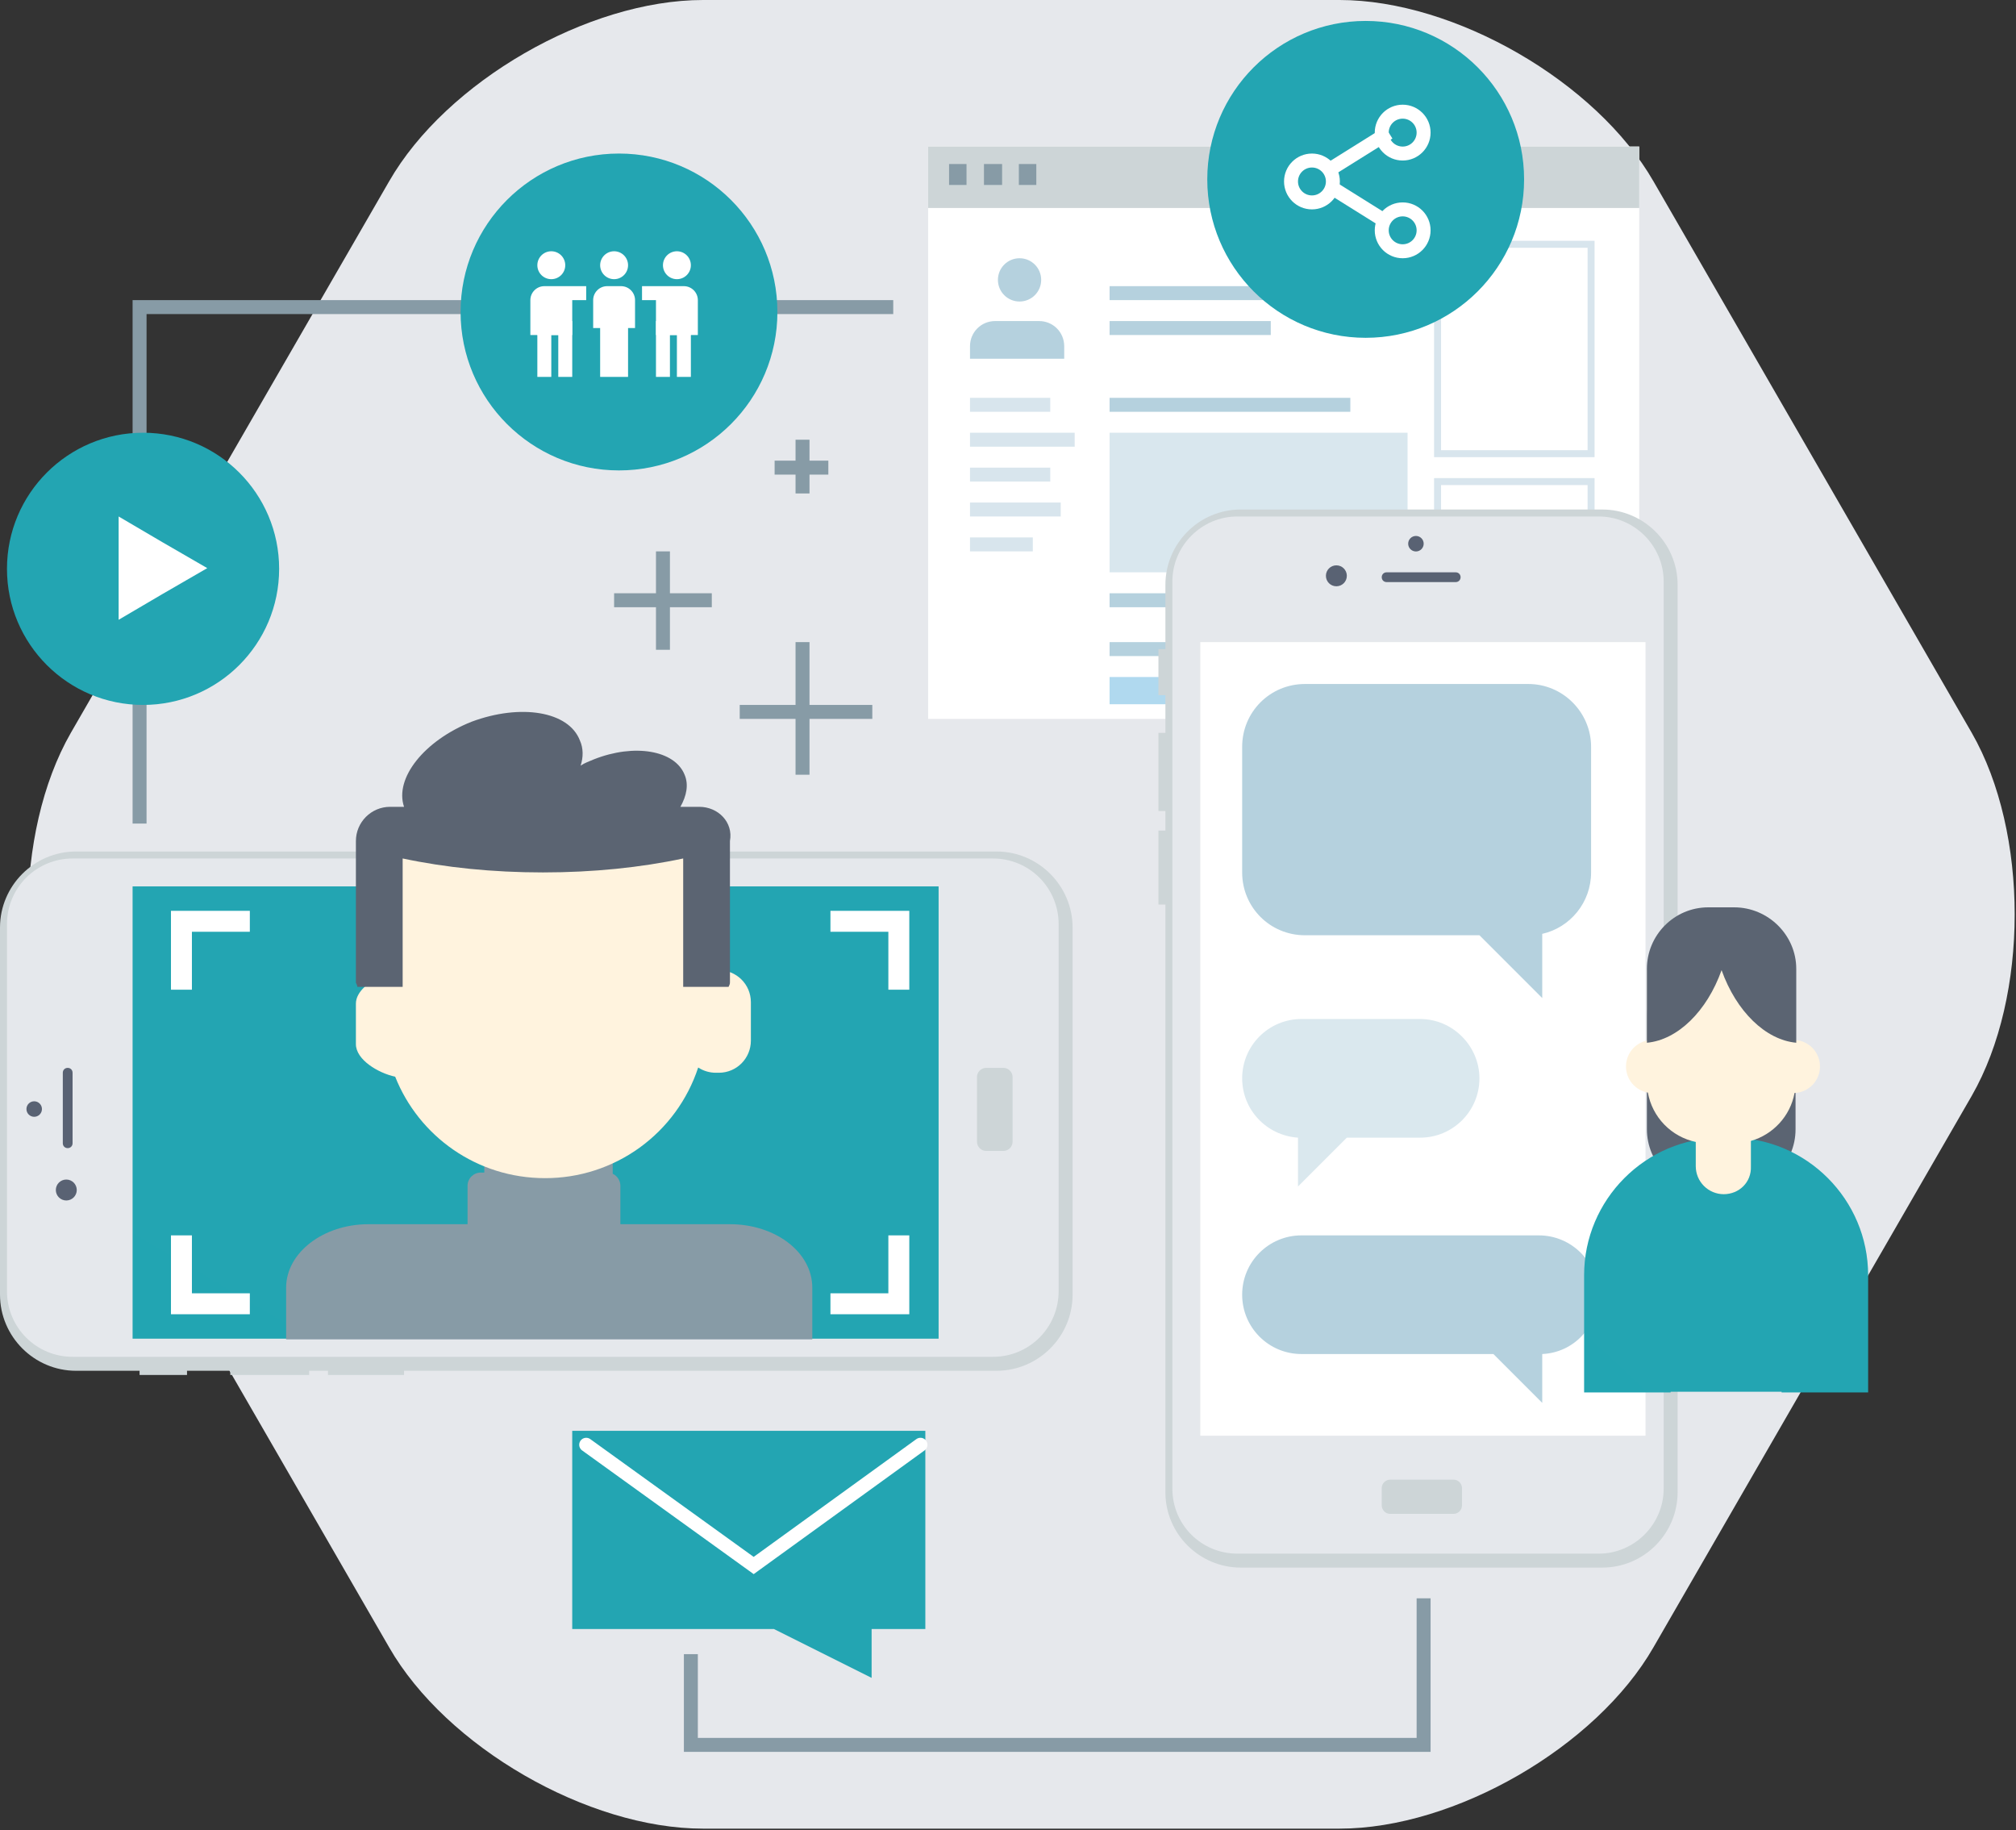<svg xmlns="http://www.w3.org/2000/svg" width="260" height="236" viewBox="0 0 260 236" fill="none"><rect x="0" y="0" width="260" height="236" fill="#333333" stroke="none"/><g clip-path="url(#clip0_2398_1493)"><path d="M90.675 235.8C75.825 235.8 57.555 225.27 50.175 212.4L9.135 141.3C1.755 128.43 1.755 107.37 9.135 94.5L50.175 23.4C57.555 10.53 75.825 0 90.675 0H172.755C187.605 0 205.875 10.53 213.255 23.4L254.295 94.5C261.675 107.37 261.675 128.43 254.295 141.3L213.255 212.4C205.875 225.27 187.605 235.8 172.755 235.8H90.675Z" fill="#E6E8EC"></path><path d="M119.7 18.9H211.41V92.7H119.7V18.9Z" fill="white"></path><path d="M119.7 18.9H211.41V26.82H119.7V18.9Z" fill="#CDD5D7"></path><path d="M122.4 22.5H124.65M126.9 22.5H129.24M131.4 22.5H133.65" stroke="#879BA6" stroke-width="2.7"></path><path d="M18.9 106.2H17.1V38.7H115.2V40.5H18.9V106.2ZM184.5 225.9H88.2V213.3H90V224.1H182.7V206.1H184.5V225.9Z" fill="#879BA6"></path><path d="M24.12 175.5V177.3H18V175.5H24.12ZM39.87 175.5V177.3H29.7V175.5H39.87ZM52.11 175.5V177.3H42.3V175.5H52.11Z" fill="#CDD5D7"></path><path d="M128.52 109.8C133.92 109.8 138.33 114.21 138.33 119.61V166.95C138.33 172.35 133.92 176.76 128.52 176.76H9.81C4.41 176.76 0 172.35 0 166.95V119.61C0 114.21 4.41 109.8 9.81 109.8H128.52Z" fill="#CDD5D7"></path><path d="M136.53 166.5C136.532 167.612 136.314 168.712 135.889 169.739C135.464 170.766 134.841 171.699 134.055 172.485C133.27 173.271 132.336 173.894 131.309 174.319C130.282 174.744 129.182 174.962 128.07 174.96H9.36C8.249 174.962 7.148 174.744 6.121 174.319C5.094 173.894 4.161 173.271 3.375 172.485C2.589 171.699 1.966 170.766 1.542 169.739C1.117 168.712 0.899 167.612 0.9 166.5V119.16C0.899 118.049 1.117 116.948 1.542 115.921C1.966 114.894 2.589 113.961 3.375 113.175C4.161 112.389 5.094 111.766 6.121 111.342C7.148 110.917 8.249 110.699 9.36 110.7H128.07C129.182 110.699 130.282 110.917 131.309 111.342C132.336 111.766 133.27 112.389 134.055 113.175C134.841 113.961 135.464 114.894 135.889 115.921C136.314 116.948 136.532 118.049 136.53 119.16V166.5Z" fill="#E5E8EC"></path><path d="M17.1 114.3H121.05V172.62H17.1V114.3Z" fill="url(#paint0_linear_2398_1493)"></path><path d="M8.55 154.8C9.296 154.8 9.9 154.196 9.9 153.45C9.9 152.705 9.296 152.1 8.55 152.1C7.805 152.1 7.2 152.705 7.2 153.45C7.2 154.196 7.805 154.8 8.55 154.8Z" fill="#596273"></path><path d="M4.41 144.01C4.962 144.01 5.41 143.562 5.41 143.01C5.41 142.457 4.962 142.01 4.41 142.01C3.858 142.01 3.41 142.457 3.41 143.01C3.41 143.562 3.858 144.01 4.41 144.01Z" fill="#596273"></path><path d="M8.73 137.7C9.09 137.7 9.36 137.97 9.36 138.33V147.42C9.36 147.78 9.09 148.05 8.73 148.05C8.37 148.05 8.1 147.78 8.1 147.42V138.33C8.1 137.97 8.37 137.7 8.73 137.7Z" fill="#596273"></path><path d="M129.42 137.7C130.05 137.7 130.59 138.24 130.59 138.87V147.24C130.59 147.87 130.05 148.41 129.42 148.41H127.17C126.54 148.41 126 147.87 126 147.24V138.87C126 138.24 126.54 137.7 127.17 137.7H129.42Z" fill="#CDD5D7"></path><path d="M137.25 46.26V44.64C137.25 42.84 135.81 41.4 134.01 41.4H128.34C126.54 41.4 125.1 42.84 125.1 44.64V46.26H137.25Z" fill="#B5D1DE"></path><path d="M131.49 38.88C133.031 38.88 134.28 37.631 134.28 36.09C134.28 34.549 133.031 33.3 131.49 33.3C129.949 33.3 128.7 34.549 128.7 36.09C128.7 37.631 129.949 38.88 131.49 38.88Z" fill="#B5D1DE"></path><path d="M143.1 37.8H174.15Z" fill="#D8E5ED"></path><path d="M143.1 37.8H174.15" stroke="#B5D1DE" stroke-width="1.8"></path><path d="M125.1 52.2H135.45M125.1 56.7H138.6M125.1 61.2H135.45M125.1 65.7H136.8M125.1 70.2H133.2" stroke="#D8E5ED" stroke-width="1.8"></path><path d="M143.1 52.2H174.15ZM143.1 77.4H151.65ZM154.8 77.4H163.35ZM167.4 77.4H175.95ZM143.1 42.3H163.89Z" fill="#D8E5ED"></path><path d="M143.1 52.2H174.15M143.1 77.4H151.65M154.8 77.4H163.35M167.4 77.4H175.95M143.1 42.3H163.89" stroke="#B5D1DE" stroke-width="1.8"></path><path opacity="0.5" d="M143.1 55.8H181.53V73.8H143.1V55.8Z" fill="#B5D1DE"></path><path d="M143.1 83.7H174.15Z" fill="#D8E5ED"></path><path d="M143.1 83.7H174.15" stroke="#B5D1DE" stroke-width="1.8"></path><path d="M143.1 87.3H181.53V90.81H143.1V87.3Z" fill="#B0D9EF"></path><path fill-rule="evenodd" clip-rule="evenodd" d="M185.4 31.5H205.2V58.5H185.4V31.5ZM185.4 62.1H205.2V72.9H185.4V62.1Z" stroke="#D8E5ED" stroke-width="0.9"></path><path d="M79.83 60.66C91.114 60.66 100.26 51.513 100.26 40.23C100.26 28.947 91.114 19.8 79.83 19.8C68.547 19.8 59.4 28.947 59.4 40.23C59.4 51.513 68.547 60.66 79.83 60.66Z" fill="url(#paint1_linear_2398_1493)"></path><path d="M23.4 127.62V118.8H32.22M32.22 168.12H23.4V159.3M107.1 118.8H115.92V127.62M115.92 159.3V168.12H107.1" stroke="white" stroke-width="2.7"></path><path d="M119.34 210.06V184.5H73.8V210.06H99.81L112.41 216.36V210.06H119.34Z" fill="url(#paint2_linear_2398_1493)"></path><path d="M75.6 186.3L97.2 201.87L118.71 186.3" stroke="white" stroke-width="1.8" stroke-linecap="round"></path><path d="M71.1 36C72.094 36 72.9 35.194 72.9 34.2C72.9 33.206 72.094 32.4 71.1 32.4C70.106 32.4 69.3 33.206 69.3 34.2C69.3 35.194 70.106 36 71.1 36Z" fill="white"></path><path d="M70.2 43.2H68.4V38.7C68.4 37.71 69.21 36.9 70.2 36.9H75.6V38.7H70.2V43.2Z" fill="white"></path><path d="M73.8 48.6H72V43.2H71.1V48.6H69.3V41.4H73.8V48.6Z" fill="white"></path><path d="M69.3 37.8H73.8V43.2H69.3V37.8Z" fill="white"></path><path d="M87.3 36C88.294 36 89.1 35.194 89.1 34.2C89.1 33.206 88.294 32.4 87.3 32.4C86.306 32.4 85.5 33.206 85.5 34.2C85.5 35.194 86.306 36 87.3 36Z" fill="white"></path><path d="M90 43.2H88.2V38.7H82.8V36.9H88.2C89.19 36.9 90 37.71 90 38.7V43.2Z" fill="white"></path><path d="M89.1 48.6H87.3V43.2H86.4V48.6H84.6V41.4H89.1V48.6Z" fill="white"></path><path d="M84.6 37.8H89.1V43.2H84.6V37.8Z" fill="white"></path><path d="M79.2 36C80.195 36 81 35.194 81 34.2C81 33.206 80.195 32.4 79.2 32.4C78.206 32.4 77.4 33.206 77.4 34.2C77.4 35.194 78.206 36 79.2 36Z" fill="white"></path><path d="M77.4 37.8H81V48.6H77.4V37.8Z" fill="white"></path><path d="M81.9 42.3H80.1V38.7H78.3V42.3H76.5V38.7C76.5 37.71 77.31 36.9 78.3 36.9H80.1C81.09 36.9 81.9 37.71 81.9 38.7V42.3Z" fill="white"></path><path d="M91.8 77.4H79.2M85.5 83.79V71.1M106.83 60.3H99.9M103.5 63.63V56.7M112.5 91.8H95.4M103.5 99.9V82.8" stroke="#879BA6" stroke-width="1.8"></path><path d="M176.13 43.56C187.413 43.56 196.56 34.413 196.56 23.13C196.56 11.847 187.413 2.7 176.13 2.7C164.847 2.7 155.7 11.847 155.7 23.13C155.7 34.413 164.847 43.56 176.13 43.56Z" fill="url(#paint3_linear_2398_1493)"></path><path d="M169.2 26.1C170.691 26.1 171.9 24.891 171.9 23.4C171.9 21.909 170.691 20.7 169.2 20.7C167.709 20.7 166.5 21.909 166.5 23.4C166.5 24.891 167.709 26.1 169.2 26.1Z" stroke="white" stroke-width="1.8"></path><path d="M180.9 19.8C182.391 19.8 183.6 18.591 183.6 17.1C183.6 15.609 182.391 14.4 180.9 14.4C179.409 14.4 178.2 15.609 178.2 17.1C178.2 18.591 179.409 19.8 180.9 19.8Z" stroke="white" stroke-width="1.8"></path><path d="M180.9 32.4C182.391 32.4 183.6 31.191 183.6 29.7C183.6 28.209 182.391 27 180.9 27C179.409 27 178.2 28.209 178.2 29.7C178.2 31.191 179.409 32.4 180.9 32.4Z" stroke="white" stroke-width="1.8"></path><path d="M171.9 21.6L179.1 17.1M171.9 24.3L179.1 28.8" stroke="white" stroke-width="1.8"></path><path d="M18.45 90.9C28.143 90.9 36 83.042 36 73.35C36 63.657 28.143 55.8 18.45 55.8C8.758 55.8 0.9 63.657 0.9 73.35C0.9 83.042 8.758 90.9 18.45 90.9Z" fill="url(#paint4_linear_2398_1493)"></path><path d="M26.73 73.26L20.97 76.59L15.3 79.92V66.6L20.97 69.93L26.73 73.26Z" fill="white"></path><path d="M151.2 89.64H149.4V83.7H151.2V89.64ZM151.2 104.58H149.4V94.5H151.2V104.58ZM151.2 116.64H149.4V107.1H151.2V116.64Z" fill="#CDD5D7"></path><path d="M216.36 192.42C216.36 197.73 212.04 202.14 206.64 202.14H160.02C154.71 202.14 150.3 197.82 150.3 192.42V75.42C150.3 70.11 154.62 65.7 160.02 65.7H206.64C211.95 65.7 216.36 70.02 216.36 75.42V192.42Z" fill="#CDD5D7"></path><path d="M159.57 200.34C154.98 200.34 151.2 196.65 151.2 191.97V74.97C151.2 70.38 154.98 66.6 159.57 66.6H206.19C210.78 66.6 214.56 70.38 214.56 74.97V191.97C214.56 196.56 210.78 200.34 206.19 200.34H159.57Z" fill="#E5E8EC"></path><path d="M154.8 82.8H212.22V185.13H154.8V82.8Z" fill="white"></path><path d="M172.35 75.6C173.096 75.6 173.7 74.996 173.7 74.25C173.7 73.504 173.096 72.9 172.35 72.9C171.604 72.9 171 73.504 171 74.25C171 74.996 171.604 75.6 172.35 75.6Z" fill="#596273"></path><path d="M182.61 71.11C183.163 71.11 183.61 70.662 183.61 70.11C183.61 69.558 183.163 69.11 182.61 69.11C182.058 69.11 181.61 69.558 181.61 70.11C181.61 70.662 182.058 71.11 182.61 71.11Z" fill="#596273"></path><path d="M188.37 74.43C188.37 74.79 188.1 75.06 187.74 75.06H178.83C178.47 75.06 178.2 74.79 178.2 74.43C178.2 74.07 178.47 73.8 178.83 73.8H187.74C188.1 73.8 188.37 74.07 188.37 74.43Z" fill="#596273"></path><path d="M188.55 194.13C188.55 194.76 188.01 195.21 187.47 195.21H179.28C178.65 195.21 178.2 194.67 178.2 194.13V191.88C178.2 191.25 178.74 190.8 179.28 190.8H187.47C188.1 190.8 188.55 191.34 188.55 191.88V194.13Z" fill="#CDD5D7"></path><path d="M206.1 166.95C206.1 162.72 202.68 159.3 198.45 159.3H167.85C163.62 159.3 160.2 162.72 160.2 166.95C160.2 171.18 163.62 174.6 167.85 174.6H192.6L198.9 180.9V174.6C202.95 174.42 206.1 171.09 206.1 166.95Z" fill="#B5D1DE"></path><path d="M183.15 131.4H167.85C163.62 131.4 160.2 134.82 160.2 139.05C160.2 143.1 163.35 146.43 167.4 146.7V153L173.7 146.7H183.15C187.38 146.7 190.8 143.28 190.8 139.05C190.8 134.91 187.38 131.4 183.15 131.4Z" fill="#DAE8EE"></path><path d="M197.1 88.2H168.3C163.8 88.2 160.2 91.8 160.2 96.3V112.5C160.2 117 163.8 120.6 168.3 120.6H190.8L198.9 128.7V120.42C202.5 119.61 205.2 116.37 205.2 112.5V96.3C205.2 91.89 201.6 88.2 197.1 88.2Z" fill="#B5D1DE"></path><path d="M60.3 157.86V152.91C60.3 151.92 61.11 151.2 62.01 151.2H62.46V139.32C62.46 135.45 66.06 132.3 70.47 132.3H71.01C75.42 132.3 79.02 135.45 79.02 139.32V151.356C79.62 151.634 80.01 152.248 80.01 152.91V157.86H94.14C99.99 157.86 104.76 161.46 104.76 166.05V172.71H36.9V166.05C36.9 161.55 41.67 157.86 47.52 157.86H60.3Z" fill="#879BA6"></path><path d="M90.044 137.654C88.678 141.812 86.031 145.431 82.483 147.994C78.935 150.556 74.667 151.93 70.29 151.92C61.497 151.92 54.015 146.52 50.966 138.84C48.752 138.36 45.9 136.643 45.9 134.64V129.42C45.9 127.843 47.668 126.488 49.5 125.725V119.79C49.5 108.27 58.77 99 70.29 99C81.81 99 91.08 108.27 91.08 119.79V125.292C91.488 125.164 91.913 125.099 92.34 125.1H92.7C94.95 125.1 96.84 126.9 96.84 129.24V134.19C96.84 136.44 95.04 138.33 92.7 138.33H92.34C91.525 138.334 90.727 138.099 90.044 137.654Z" fill="url(#paint5_linear_2398_1493)"></path><path d="M90.18 104.038H87.75C88.56 102.598 88.83 101.158 88.29 99.898C87.03 96.748 81.81 95.848 76.59 97.918C75.96 98.188 75.42 98.368 74.88 98.728C75.24 97.648 75.24 96.478 74.79 95.488C73.35 91.708 67.14 90.718 60.84 93.058C54.72 95.488 50.85 100.348 52.11 104.038H50.31C47.88 104.038 45.9 106.018 45.9 108.448V126.718C45.99 126.898 46.08 127.078 46.08 127.258H51.93V111.328V110.698C57.42 111.868 63.54 112.498 70.02 112.498C76.5 112.498 82.62 111.868 88.11 110.698V127.258H93.96C94.05 127.078 94.14 126.898 94.14 126.718V108.448C94.59 106.018 92.61 104.038 90.18 104.038Z" fill="#5B6472"></path><path d="M231.569 145.62C231.569 150.03 227.969 153.54 223.649 153.54H220.319C215.909 153.54 212.399 149.94 212.399 145.62V131.22C212.399 126.81 215.999 123.3 220.319 123.3H223.649C228.059 123.3 231.569 126.9 231.569 131.22V145.62Z" fill="#5B6472"></path><path d="M229.77 179.46H215.46V179.55H204.3V164.43C204.3 154.71 212.22 146.7 222.03 146.7V148.501C222.425 148.508 222.816 148.534 223.2 148.581V146.7C233.01 146.7 240.93 154.71 240.93 164.43V179.55H229.77V179.46Z" fill="url(#paint6_linear_2398_1493)"></path><path d="M231.44 140.937C230.891 143.927 228.662 146.307 225.81 147.119V150.39C225.9 152.46 224.28 153.99 222.3 153.99C221.346 153.987 220.432 153.607 219.758 152.933C219.083 152.258 218.703 151.344 218.7 150.39V147.254C217.154 146.927 215.741 146.147 214.641 145.013C213.541 143.879 212.803 142.443 212.523 140.888C211.732 140.748 211.015 140.333 210.499 139.718C209.983 139.102 209.7 138.324 209.7 137.52C209.7 136.738 209.968 135.979 210.459 135.371C210.951 134.762 211.636 134.341 212.4 134.176V125.1H231.57V134.11C232.428 134.178 233.229 134.566 233.813 135.199C234.397 135.831 234.721 136.66 234.72 137.52C234.721 138.403 234.379 139.252 233.768 139.889C233.157 140.526 232.322 140.901 231.44 140.937Z" fill="url(#paint7_linear_2398_1493)"></path><path d="M223.649 117H220.319C215.909 117 212.399 120.6 212.399 124.92V134.46C216.359 134.1 220.139 130.41 222.029 125.1C223.919 130.41 227.699 134.1 231.659 134.46V124.92C231.659 120.6 228.059 117 223.649 117Z" fill="#5B6472"></path></g><defs><linearGradient id="paint0_linear_2398_1493" x1="11686.7" y1="-294.582" x2="6105.42" y2="9201.09" gradientUnits="userSpaceOnUse"><stop stop-color="#4EC6C6"></stop><stop offset="1" stop-color="#028CA3"></stop></linearGradient><linearGradient id="paint1_linear_2398_1493" x1="4646.43" y1="-266.67" x2="175.647" y2="4000.75" gradientUnits="userSpaceOnUse"><stop stop-color="#4EC6C6"></stop><stop offset="1" stop-color="#028CA3"></stop></linearGradient><linearGradient id="paint2_linear_2398_1493" x1="5186.21" y1="-38.87" x2="1858.32" y2="4501.58" gradientUnits="userSpaceOnUse"><stop stop-color="#4EC6C6"></stop><stop offset="1" stop-color="#028CA3"></stop></linearGradient><linearGradient id="paint3_linear_2398_1493" x1="4742.73" y1="-283.769" x2="271.947" y2="3983.65" gradientUnits="userSpaceOnUse"><stop stop-color="#4EC6C6"></stop><stop offset="1" stop-color="#028CA3"></stop></linearGradient><linearGradient id="paint4_linear_2398_1493" x1="3941.3" y1="-190.286" x2="100.759" y2="3475.56" gradientUnits="userSpaceOnUse"><stop stop-color="#4EC6C6"></stop><stop offset="1" stop-color="#028CA3"></stop></linearGradient><linearGradient id="paint5_linear_2398_1493" x1="1726.87" y1="1312.51" x2="4378.24" y2="4499.79" gradientUnits="userSpaceOnUse"><stop stop-color="#FFF3DE"></stop><stop offset="1" stop-color="#FFE9C5"></stop></linearGradient><linearGradient id="paint6_linear_2398_1493" x1="4316.46" y1="-83.611" x2="725.199" y2="3738.74" gradientUnits="userSpaceOnUse"><stop stop-color="#4EC6C6"></stop><stop offset="1" stop-color="#028CA3"></stop></linearGradient><linearGradient id="paint7_linear_2398_1493" x1="1035.34" y1="787.577" x2="2502.85" y2="2374.78" gradientUnits="userSpaceOnUse"><stop stop-color="#FFF3DE"></stop><stop offset="1" stop-color="#FFE9C5"></stop></linearGradient><clipPath id="clip0_2398_1493"><rect width="260" height="236" fill="white"></rect></clipPath></defs></svg>